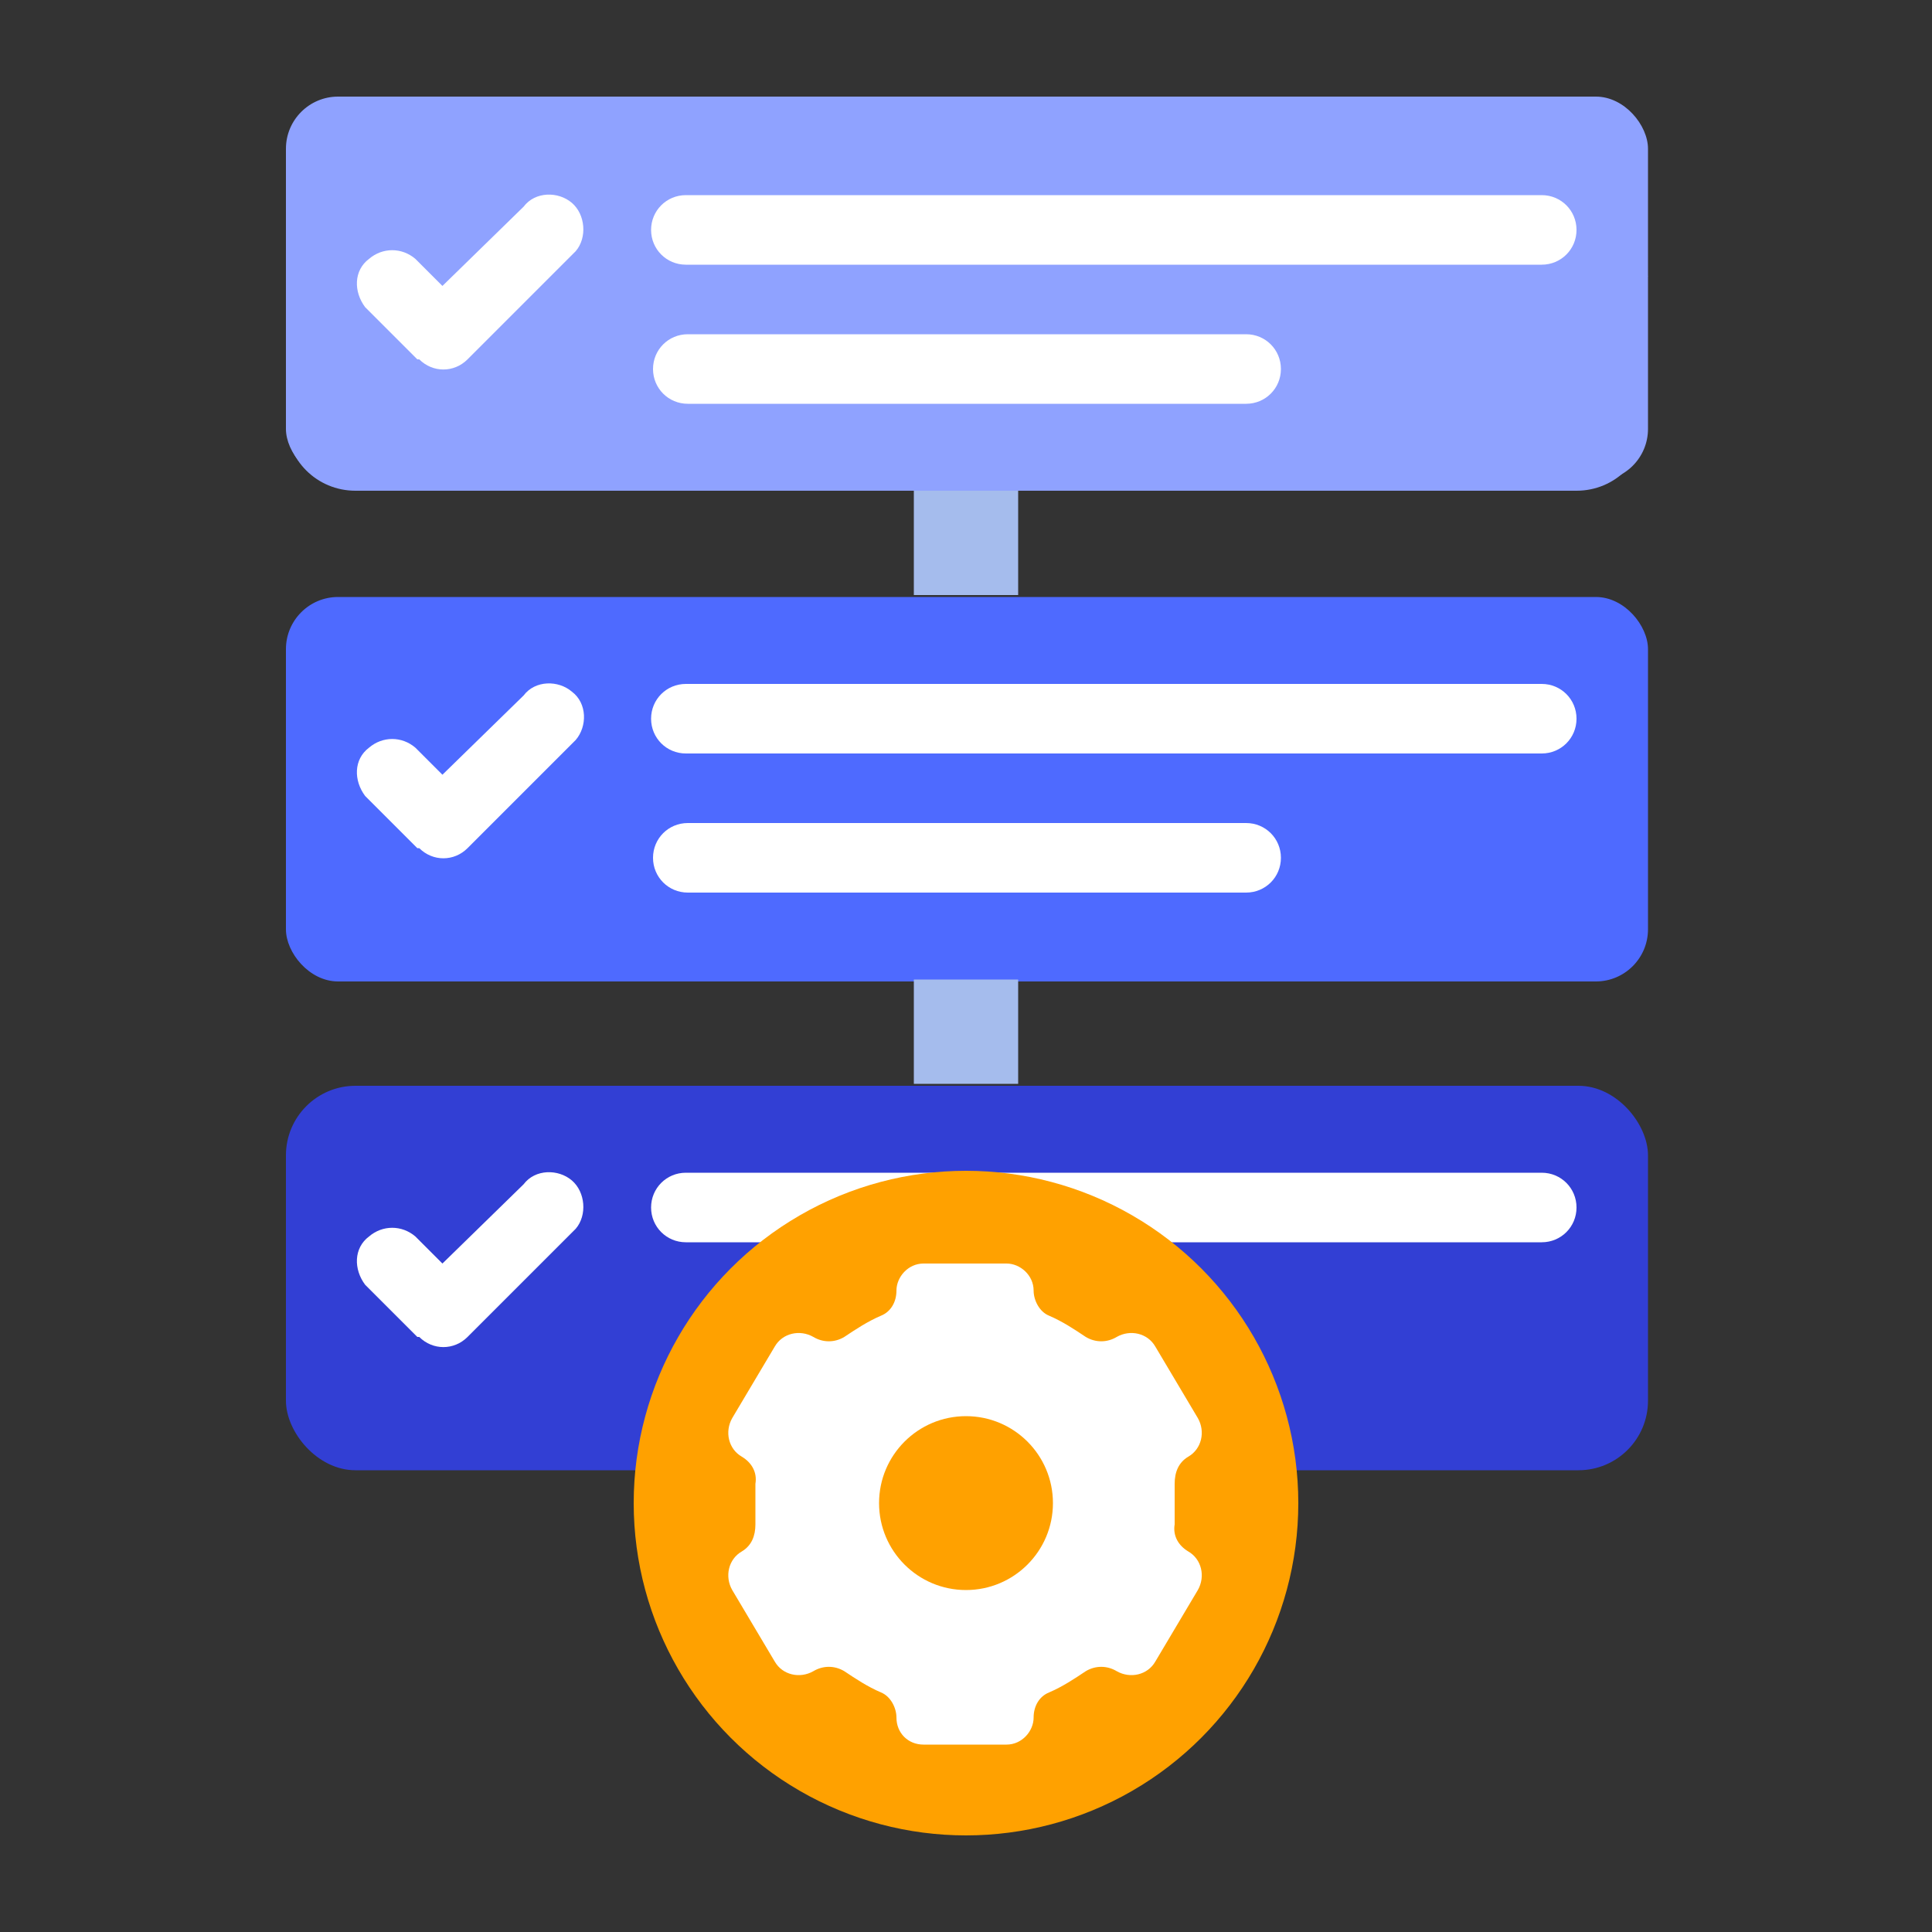 <?xml version="1.0" encoding="UTF-8"?>
<svg id="Layer_1" xmlns="http://www.w3.org/2000/svg" version="1.1" viewBox="0 0 100 100">
  <rect x="0" y="0" width="100" height="100" fill="#333333" stroke="none"/>
  <!-- Generator: Adobe Illustrator 29.5.1, SVG Export Plug-In . SVG Version: 2.1.0 Build 141)  -->
  <defs>
    <style>
      .st0 {
        fill: #323fd4;
      }

      .st1 {
        fill: #fff;
      }

      .st2 {
        fill: #a5bced;
      }

      .st3 {
        fill: #ffa100;
      }

      .st4 {
        fill: #8fa2ff;
      }

      .st5 {
        fill: #4e6aff;
      }
    </style>
  </defs>
  <g id="_9._Procedure">
    <path class="st4" d="M85.2,14.3v7.5c0,2-1.6,3.6-3.6,3.6H18.4c-2,0-3.6-1.6-3.6-3.6v-7.5c2.7-3.3,5.9-6.3,9.4-8.8h51.7c3.5,2.5,6.7,5.4,9.4,8.8h0Z"/>
    <rect class="st5" x="14.8" y="30.9" width="70.5" height="19.9" rx="2.7" ry="2.7"/>
    <rect class="st4" x="14.8" y="5" width="70.5" height="19.9" rx="2.7" ry="2.7"/>
    <rect class="st0" x="14.8" y="56.2" width="70.5" height="19.9" rx="3.6" ry="3.6"/>
    <path class="st2" d="M47.3,25.4h5.4v5.4h-5.4v-5.4Z"/>
    <path class="st2" d="M47.3,50.7h5.4v5.4h-5.4v-5.4Z"/>
    <g>
      <path class="st1" d="M21.6,18.6l-2.7-2.7c-.6-.8-.6-1.9.2-2.5.7-.6,1.7-.6,2.4,0l1.4,1.4,4.2-4.1c.6-.8,1.8-.8,2.5-.2s.8,1.8.2,2.5c0,0-.1.1-.2.2l-5.4,5.4c-.7.7-1.8.7-2.5,0h0Z"/>
      <path class="st1" d="M79.8,13.7h-44.3c-1,0-1.8-.8-1.8-1.8s.8-1.8,1.8-1.8h44.3c1,0,1.8.8,1.8,1.8s-.8,1.8-1.8,1.8Z"/>
      <path class="st1" d="M64.5,20.9h-28.9c-1,0-1.8-.8-1.8-1.8s.8-1.8,1.8-1.8h28.9c1,0,1.8.8,1.8,1.8s-.8,1.8-1.8,1.8Z"/>
      <path class="st1" d="M21.6,43.9l-2.7-2.7c-.6-.8-.6-1.9.2-2.5.7-.6,1.7-.6,2.4,0l1.4,1.4,4.2-4.1c.6-.8,1.8-.8,2.5-.2.8.6.8,1.8.2,2.5,0,0-.1.1-.2.2l-5.4,5.4c-.7.7-1.8.7-2.5,0h0Z"/>
      <path class="st1" d="M79.8,39h-44.3c-1,0-1.8-.8-1.8-1.8s.8-1.8,1.8-1.8h44.3c1,0,1.8.8,1.8,1.8s-.8,1.8-1.8,1.8Z"/>
      <path class="st1" d="M64.5,46.2h-28.9c-1,0-1.8-.8-1.8-1.8s.8-1.8,1.8-1.8h28.9c1,0,1.8.8,1.8,1.8s-.8,1.8-1.8,1.8Z"/>
      <path class="st1" d="M21.6,69.2l-2.7-2.7c-.6-.8-.6-1.9.2-2.5.7-.6,1.7-.6,2.4,0l1.4,1.4,4.2-4.1c.6-.8,1.8-.8,2.5-.2s.8,1.8.2,2.5c0,0-.1.1-.2.2l-5.4,5.4c-.7.7-1.8.7-2.5,0h0Z"/>
      <path class="st1" d="M79.8,64.3h-44.3c-1,0-1.8-.8-1.8-1.8s.8-1.8,1.8-1.8h44.3c1,0,1.8.8,1.8,1.8s-.8,1.8-1.8,1.8Z"/>
    </g>
    <circle class="st3" cx="50" cy="77.8" r="17.2"/>
    <path class="st1" d="M60.8,76.8c0-.6.2-1.1.7-1.4.7-.4.9-1.3.5-2l-2.2-3.7c-.4-.7-1.3-.9-2-.5-.5.3-1.1.3-1.6,0-.6-.4-1.2-.8-1.9-1.1-.5-.2-.8-.8-.8-1.3,0-.8-.7-1.4-1.4-1.4h-4.3c-.8,0-1.4.7-1.4,1.4h0c0,.6-.3,1.1-.8,1.3-.7.3-1.3.7-1.9,1.1-.5.3-1.1.3-1.6,0-.7-.4-1.6-.2-2,.5l-2.2,3.7c-.4.7-.2,1.6.5,2,.5.3.8.8.7,1.4,0,.7,0,1.4,0,2.1,0,.6-.2,1.1-.7,1.4-.7.4-.9,1.3-.5,2l2.2,3.7c.4.7,1.3.9,2,.5.5-.3,1.1-.3,1.6,0,.6.4,1.2.8,1.9,1.1.5.2.8.8.8,1.3,0,.8.6,1.4,1.4,1.4h4.3c.8,0,1.4-.7,1.4-1.4h0c0-.6.3-1.1.8-1.3.7-.3,1.3-.7,1.9-1.1.5-.3,1.1-.3,1.6,0,.7.4,1.6.2,2-.5l2.2-3.7c.4-.7.2-1.6-.5-2-.5-.3-.8-.8-.7-1.4,0-.7,0-1.4,0-2.1h0Z"/>
    <circle class="st3" cx="50" cy="77.8" r="4.5"/>
  </g>
</svg>